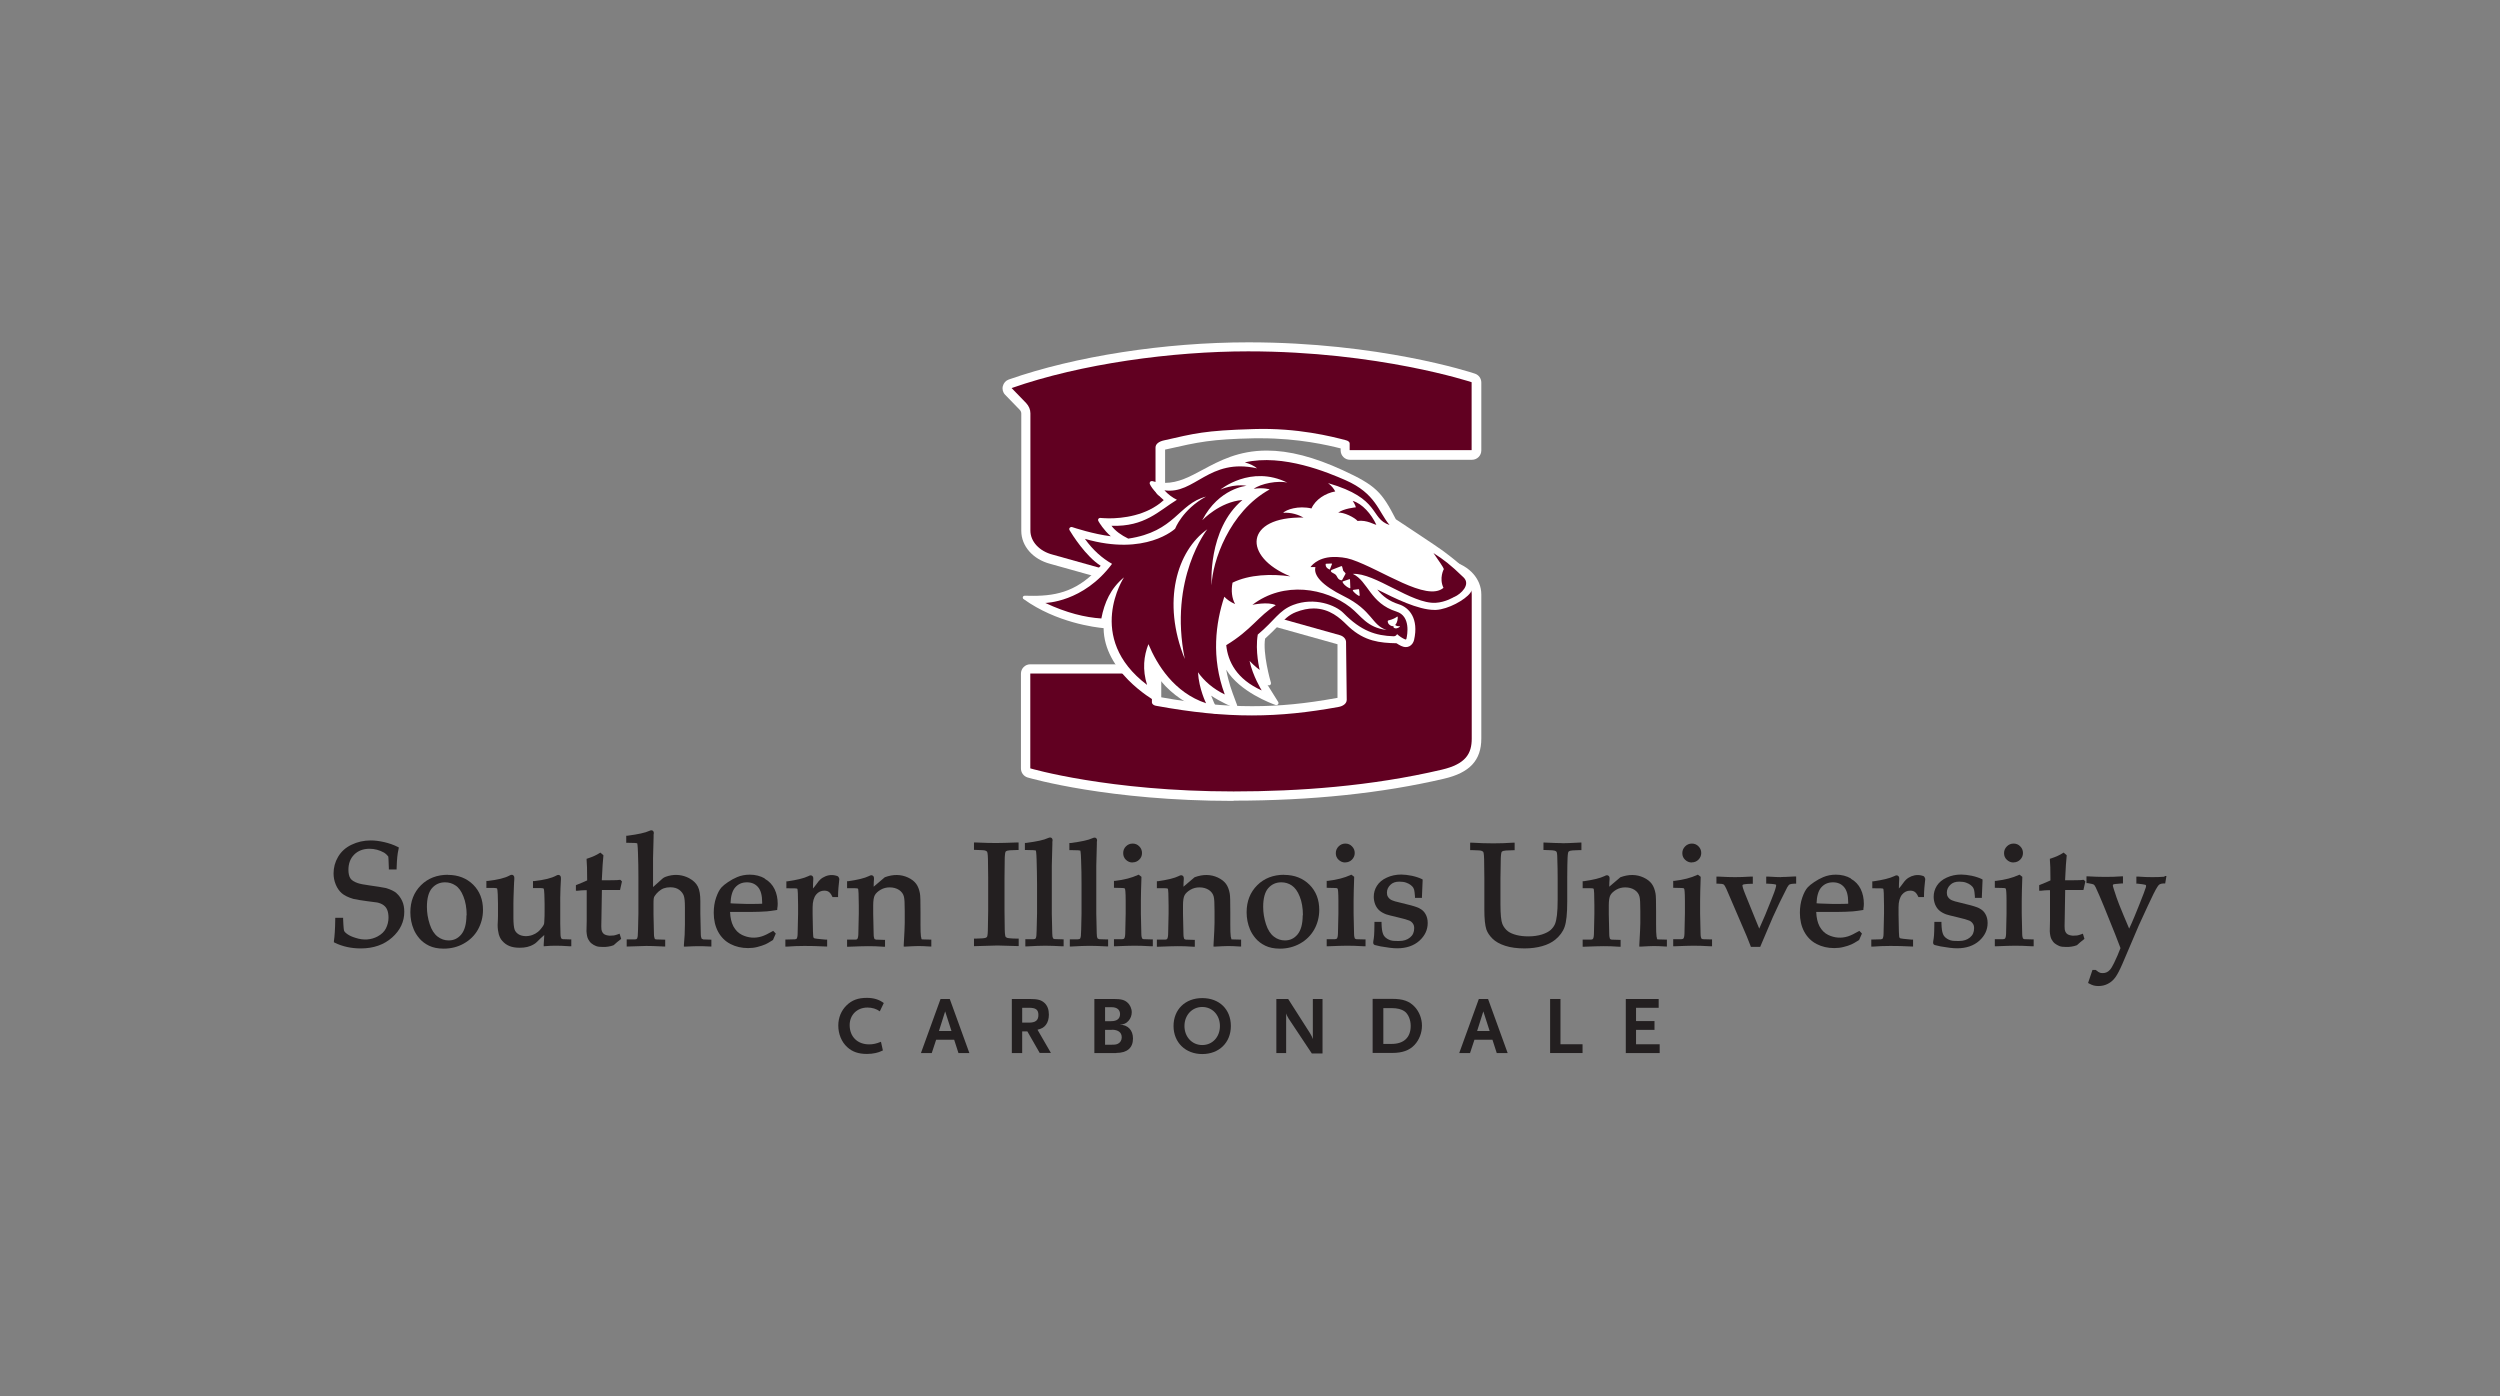 <?xml version="1.0" encoding="UTF-8"?><svg id="Layer_1" xmlns="http://www.w3.org/2000/svg" viewBox="0 0 222 124"><rect x="0" y="0" width="222" height="124" fill="#808080" stroke="none"/><path d="M35.21,79.31c-.2-.17-.51-.32-.93-.45-.42-.08-.9-.16-1.43-.23-.52-.07-.89-.14-1.11-.22-.31-.11-.52-.25-.63-.42-.11-.17-.17-.43-.17-.75,0-.55.17-1.01.51-1.35s.8-.52,1.37-.52c.45,0,.88.12,1.28.34.17.11.3.24.38.35,0,.03.03.19.05,1.02v.13h.69v-.12c.01-.44.04-.78.06-1s.06-.47.12-.73l.02-.1-.09-.05c-.37-.19-.78-.33-1.21-.43s-.83-.15-1.2-.15c-.61,0-1.18.13-1.7.38-.53.25-.93.62-1.2,1.08-.27.46-.4.95-.4,1.47,0,.36.07.69.2,1,.13.31.31.57.53.76s.55.36,1.02.5c.33.07.73.14,1.2.2.46.06.77.1.92.12.23.05.42.13.57.24.15.11.26.25.33.43.07.18.11.41.11.67,0,.34-.08.66-.23.96s-.4.53-.73.71c-.57.31-1.25.37-1.97.13-.3-.09-.54-.2-.71-.32-.2-.14-.28-.24-.3-.3-.02-.04-.06-.23-.09-1.04v-.12h-.7v.13c-.01.89-.06,1.55-.12,1.94v.1s.07.04.07.04c.69.34,1.47.51,2.32.51,1.13,0,2.06-.33,2.78-.97.72-.64,1.08-1.41,1.08-2.28,0-.37-.06-.7-.19-.97-.13-.28-.3-.51-.5-.68h0Z" style="fill:#231f20;"/><path d="M39.78,77.68c-.97,0-1.78.31-2.4.93s-.94,1.42-.94,2.4c0,.54.1,1.05.3,1.52.11.27.28.54.5.8.22.26.51.48.86.65.35.17.79.26,1.3.26.64,0,1.25-.15,1.78-.45.54-.3.97-.72,1.26-1.24s.45-1.11.45-1.75c0-.91-.29-1.66-.87-2.24-.58-.57-1.33-.87-2.24-.87h0ZM41.42,81.28c0,.77-.16,1.34-.46,1.7s-.67.53-1.12.53c-.35,0-.68-.11-.98-.34-.3-.23-.54-.6-.7-1.1-.17-.52-.25-1.03-.25-1.54,0-.75.15-1.31.45-1.66.3-.34.68-.52,1.16-.52.34,0,.65.09.93.28.28.18.52.51.7.97.19.47.29,1.03.29,1.68Z" style="fill:#231f20;"/><path d="M49.98,83.4c-.06-.02-.09-.03-.1-.04-.02-.02-.04-.04-.05-.05-.02-.06-.06-.17-.06-.41,0-.09-.01-.39-.02-.89v-1.74c-.01-.23,0-.7.02-1.38.02-.4.03-.66.04-.8,0-.06,0-.1,0-.14,0-.07-.02-.14-.06-.18-.08-.1-.21-.11-.39,0-.39.21-1.03.37-1.92.47h-.11v.62h.12c.13,0,.32,0,.55,0,.18,0,.24.03.26.04.01,0,.03.02.03.04.01.04.04.16.05.5.01.44.02.71.02.82v.53c0,.36,0,.73-.03,1.09,0,.14-.03.21-.05.24-.02.06-.08.14-.17.26-.11.16-.23.28-.34.37-.15.12-.31.21-.5.28-.45.16-.93.12-1.23-.07-.17-.11-.29-.25-.35-.43-.06-.19-.1-.54-.1-1.04v-1.23c0-.24.01-.71.04-1.41.01-.38.03-.63.04-.77,0-.06,0-.1,0-.14,0-.07-.02-.14-.06-.18-.08-.1-.21-.11-.39,0-.39.21-1.03.37-1.92.47h-.11v.62h.12c.13,0,.32,0,.55,0,.18,0,.24.03.26.04.01,0,.03.02.03.04.01.04.04.16.05.5.01.44.02.71.02.82v1.08c0,.12,0,.25-.01.37,0,.13-.02.28-.02.43,0,.32.04.6.1.83.07.24.17.44.31.59.17.2.39.36.64.46.24.1.55.15.9.15.26,0,.49-.02.68-.07s.39-.12.57-.23c.09-.05.18-.11.27-.2.25-.25.47-.46.67-.63-.01.31-.03.6-.05.85v.15s.14-.01.14-.01c.31-.03.63-.04.93-.04.28,0,.69.01,1.24.05h.14s0-.61,0-.61h-.13c-.52-.01-.66-.03-.67-.02h.01Z" style="fill:#231f20;"/><path d="M53.42,79.03c.34,0,.6,0,.8,0,.22,0,.46,0,.73,0h.11l.17-.76-.14-.14h-.06c-.11.02-.27.03-.48.03-.39,0-.61.01-.64.01h-.47c.05-1.1.1-1.83.14-2.16v-.07s-.27-.23-.27-.23l-.08.05c-.26.17-.61.33-1.04.47l-.1.03v.1c.03.26.05.88.05,1.82-.23.11-.54.24-.92.39l-.08.03v.5h.14c.25-.03.49-.05.69-.05h.13v2.48c0,.08,0,.15,0,.22-.01.34-.02.65-.02.95.02.32.07.55.15.7.08.15.18.29.3.38.12.1.25.17.4.23.15.06.34.08.58.08.19,0,.35,0,.5-.03.15-.02.31-.06.47-.12l.04-.03c.18-.17.37-.33.57-.48l.07-.06-.14-.46-.13.05c-.16.06-.29.09-.38.11-.1.01-.23.02-.39.02-.26-.03-.38-.08-.43-.11-.08-.05-.14-.1-.18-.17-.05-.07-.08-.17-.1-.27-.01-.08-.03-.33,0-1.1l.04-2.44h0Z" style="fill:#231f20;"/><path d="M62.42,83.4c-.06-.01-.09-.03-.09-.03-.02-.01-.03-.03-.04-.06-.02-.05-.06-.17-.06-.39,0-.07,0-.37-.02-.92l-.02-.87v-1.11c0-.57-.07-.99-.22-1.29-.15-.3-.41-.55-.78-.75-.56-.29-1.18-.37-1.83-.2-.17.05-.3.09-.39.14-.06.03-.13.09-.22.17-.05.05-.21.19-.48.43-.11.1-.21.18-.28.25v-2.54c.01-.53.03-1.17.05-1.92v-.19c.01-.06.02-.11.02-.15,0-.08-.03-.14-.06-.17-.07-.08-.17-.1-.34-.02-.36.17-1.01.31-1.94.43h-.11v.63h.13c.67,0,.8.03.82.04.02,0,.02.01.03.02,0,.02.04.14.06.8.03.74.04,1.47.04,2.17v3.26c-.03,1.43-.04,1.77-.05,1.81,0,.25-.05.35-.06.39-.01.02-.03.04-.06.06-.02,0-.06.03-.15.03h-.72v.63h.13c.83-.03,1.37-.05,1.61-.05.28,0,.8.01,1.55.05h.13v-.61h-.13c-.59-.01-.67-.02-.68-.02-.06-.01-.09-.03-.09-.03-.02-.01-.03-.03-.04-.06-.02-.06-.06-.17-.06-.41,0-.06-.01-.42-.04-1.76v-.74c0-.32,0-.53.02-.63.01-.09.04-.16.08-.22.1-.15.22-.29.36-.41.14-.12.29-.22.46-.28.17-.06.36-.09.57-.09.34,0,.6.08.8.23s.33.33.4.52c.07.2.1.54.1,1.01v1.56c0,.58-.03,1.19-.09,1.8v.15s.13,0,.13,0c.57-.03.95-.04,1.14-.04.22,0,.56,0,1.04.03h.13v-.61h-.13c-.56-.01-.63-.02-.63-.02l.02-.02Z" style="fill:#231f20;"/><path d="M67.92,78.01c-.4-.23-.85-.34-1.34-.34-.4,0-.78.07-1.13.22-.26.11-.52.25-.79.43-.27.18-.46.34-.59.48-.18.2-.34.5-.48.91-.14.4-.21.86-.21,1.35,0,.63.13,1.2.39,1.68.26.48.63.85,1.1,1.09.46.24.99.36,1.56.36.29,0,.57-.03.83-.1s.5-.14.7-.23c.14-.06.35-.18.65-.37l.03-.02.25-.57-.23-.24-.09.05c-.36.21-.67.36-.92.44-.6.19-1.2.14-1.76-.13-.33-.16-.58-.42-.77-.77-.17-.33-.27-.75-.29-1.27h1.89c.46,0,.92-.02,1.37-.05.24-.02.52-.06.83-.11l.1-.02v-.1c.03-.17.04-.32.04-.44,0-.48-.09-.92-.28-1.31-.19-.39-.49-.71-.89-.93h0ZM67.68,80.14v.11c-.2.01-.53.02-.98.02-.23,0-.67,0-1.29-.03-.23,0-.42-.02-.54-.03.02-.63.16-1.11.41-1.4.27-.31.61-.46,1.05-.46.41,0,.74.14.98.42.25.29.37.74.37,1.37Z" style="fill:#231f20;"/><path d="M74.44,77.83c-.38-.17-.78-.16-1.13-.02-.17.07-.34.17-.47.29-.08.07-.2.21-.36.44-.09.12-.18.24-.29.36,0-.36.02-.63.03-.81,0-.04,0-.08,0-.11,0-.07-.02-.13-.06-.17-.04-.05-.1-.08-.17-.08-.05,0-.12.02-.23.08-.38.18-.99.33-1.82.45h-.11v.62h.13c.64,0,.76.01.78.02.03,0,.06.02.07.04,0,0,.03.08.04.38.01.39.02.74.02,1.08v.75c0,.05-.01.63-.04,1.75,0,.23-.04.35-.06.41-.01.03-.03.05-.05.06,0,0-.04.02-.11.04-.02,0-.16.01-.74.02h-.13v.63h.14c.5-.04,1.02-.06,1.55-.06s1.15.01,1.89.05h.13v-.61h-.12c-.68-.06-.92-.09-.99-.11-.06-.02-.07-.04-.08-.04,0,0-.02-.03-.04-.1,0-.04-.02-.14-.03-.47-.02-.73-.03-1.24-.03-1.51v-.65c0-.5.11-.87.31-1.12.2-.24.44-.35.73-.35.17,0,.3.04.4.11.11.08.21.21.29.39l.04.07h.49v-.13c0-.42.05-.91.11-1.46v-.03l-.07-.17s-.05-.02-.05-.02Z" style="fill:#231f20;"/><path d="M81.84,83.35s-.04-.06-.06-.19c-.03-.19-.04-.56-.04-1.1v-1.12c0-.88-.01-1.4-.05-1.6-.06-.34-.17-.63-.33-.85-.17-.23-.41-.42-.74-.57-.61-.28-1.29-.3-2.05-.02l-.99.84c0-.32.02-.54.03-.66,0-.04,0-.08,0-.11,0-.07-.02-.13-.06-.17-.04-.05-.1-.08-.17-.08-.05,0-.12.02-.23.08-.37.18-.98.33-1.82.45h-.11v.62h.13c.63,0,.75.01.78.02.04.01.06.03.07.05,0,0,.03.08.04.38.01.39.02.74.02,1.08v.75c-.03,1.15-.04,1.76-.04,1.81-.01.25-.05.35-.07.39-.01.02-.03.04-.06.06-.02.01-.06.03-.14.03h-.73v.63h.13c.79-.03,1.37-.05,1.72-.05.41,0,.87.01,1.38.05h.14s0-.61,0-.61h-.13c-.6-.01-.67-.02-.67-.02-.07-.02-.1-.04-.11-.04-.02-.01-.03-.03-.04-.05-.02-.06-.06-.17-.06-.41,0-.09-.01-.68-.04-1.78v-.76c0-.44.05-.75.15-.92.1-.17.27-.33.51-.47.24-.14.51-.21.8-.21.33,0,.61.08.84.23.23.16.37.35.43.6.05.19.07.62.07,1.27v1.06c0,.27-.03.93-.09,1.96v.14s.13,0,.13,0c.54-.03.93-.05,1.16-.05.27,0,.61.01,1.02.04h.14s0-.61,0-.61l-.79-.02s-.1-.02-.13-.05h.02Z" style="fill:#231f20;"/><path d="M88.47,74.86c-.43,0-1.06-.01-1.85-.05h-.13v.66h.13c.63.01.82.04.87.06.08.03.13.06.17.11,0,.01.06.11.07.64.01.54.02,1.1.02,1.67v2.92c-.02,1.43-.02,1.73-.03,1.78-.01.41-.06.52-.07.54-.03.04-.08.07-.16.1-.06.02-.24.05-.87.06h-.13v.67l2.08-.06c.27,0,.85.02,1.76.05h.13v-.66h-.13c-.63-.01-.82-.05-.87-.06-.08-.03-.13-.06-.17-.11,0-.01-.06-.11-.07-.64-.01-.54-.02-1.09-.02-1.66v-2.92c.01-1.1.02-1.7.02-1.78.02-.42.06-.53.07-.54.02-.04.08-.07.16-.1.06-.02.24-.05.87-.06h.13v-.67h-.13c-.81.03-1.43.05-1.85.05h0Z" style="fill:#231f20;"/><path d="M93.64,83.39c-.06-.02-.09-.03-.1-.04-.02-.01-.03-.03-.04-.06-.03-.06-.06-.17-.06-.41,0-.09-.02-.68-.04-1.76v-4.25c.01-.53.03-1.17.05-1.92v-.19c.01-.06.02-.11.02-.15,0-.08-.03-.14-.06-.17-.07-.08-.17-.1-.35-.02-.35.17-1.01.31-1.94.43h-.11v.63h.13c.67,0,.8.03.82.04.02,0,.03.02.03.02,0,.02.04.14.06.8.02.74.04,1.47.04,2.17v2.61c-.04,1.59-.04,1.78-.05,1.8,0,.25-.05.35-.06.39-.01.02-.03.04-.06.06-.02,0-.06.03-.15.03h-.72v.64h.14c.69-.04,1.21-.06,1.62-.06s.92.02,1.5.05h.14s0-.62,0-.62h-.13c-.52-.01-.66-.02-.67-.02h.01Z" style="fill:#231f20;"/><path d="M97.59,83.39c-.06-.02-.09-.03-.1-.04-.02-.01-.03-.03-.04-.05-.03-.06-.06-.17-.06-.41,0-.09-.02-.68-.04-1.76v-4.25c.01-.53.03-1.17.05-1.92v-.19c.01-.06.02-.11.02-.15,0-.08-.03-.14-.06-.17-.07-.08-.17-.1-.35-.02-.35.17-1.01.31-1.94.43h-.11v.63h.13c.67,0,.8.03.82.04.02,0,.03.02.03.02,0,.02.04.14.06.8.03.74.04,1.47.04,2.17v2.61c-.03,1.42-.04,1.77-.05,1.8,0,.25-.05.35-.06.39-.01.02-.03.04-.06.06-.02,0-.06.03-.15.03h-.72v.64h.14c.69-.04,1.21-.06,1.62-.06s.92.02,1.5.05h.14s0-.62,0-.62h-.13c-.52-.01-.66-.02-.67-.02h.01Z" style="fill:#231f20;"/><path d="M101.55,83.4c-.06-.02-.09-.03-.1-.04-.02-.01-.04-.04-.04-.05-.02-.06-.06-.17-.06-.41,0-.05,0-.35-.04-1.77v-1.15c0-.47.02-1.16.05-2.05v-.07l-.25-.19-.07.03c-.54.25-1.22.43-2.01.52h-.11v.62h.13c.64,0,.76.03.78.03.04.02.06.04.07.07.02.06.06.28.06,1.07v1.11c-.03,1.15-.04,1.76-.04,1.8-.01.25-.05.35-.07.39-.01.02-.03.04-.06.06-.02,0-.06.03-.14.03h-.73v.63h.13c.76-.03,1.31-.05,1.65-.05.38,0,.89.01,1.53.05h.14v-.61h-.13c-.59-.01-.67-.02-.67-.02h0Z" style="fill:#231f20;"/><path d="M100.57,76.58c.23,0,.43-.08.59-.24.17-.16.25-.36.25-.59s-.08-.43-.24-.59c-.16-.17-.36-.25-.59-.25s-.43.08-.6.25c-.16.16-.24.36-.24.6s.08.43.24.59c.17.16.36.24.59.24h0Z" style="fill:#231f20;"/><path d="M109.35,83.35s-.04-.06-.06-.19c-.03-.19-.04-.56-.04-1.1v-1.12c0-.88-.01-1.4-.05-1.6-.06-.34-.17-.63-.33-.85s-.41-.42-.74-.57c-.61-.28-1.29-.3-2.05-.02l-.99.84c0-.32.02-.54.03-.66,0-.04,0-.08,0-.11,0-.07-.02-.13-.06-.17-.04-.05-.1-.08-.17-.08-.06,0-.12.02-.23.08-.37.18-.98.33-1.82.45h-.11v.62h.13c.64,0,.75.01.78.02.04.01.06.03.07.05,0,0,.03.07.04.38.01.39.02.74.02,1.08v.75c-.03,1.15-.04,1.76-.04,1.81-.01.25-.05.35-.07.39-.01.02-.03.04-.06.06-.02,0-.06.03-.14.03h-.73v.63h.13c.79-.03,1.37-.05,1.72-.05.41,0,.87.01,1.38.05h.14s0-.61,0-.61h-.13c-.6-.01-.67-.02-.67-.02-.07-.02-.1-.04-.11-.04-.02-.01-.03-.03-.04-.05-.02-.06-.06-.17-.06-.41,0-.09-.01-.68-.04-1.78v-.76c0-.44.05-.75.15-.92.1-.17.27-.33.51-.47.24-.14.51-.21.8-.21.33,0,.61.08.84.23.23.16.37.35.43.6.05.19.07.62.07,1.27v1.06c0,.27-.03.93-.09,1.96v.14s.13,0,.13,0c.54-.03.93-.05,1.16-.05.27,0,.61.01,1.02.04h.14s0-.61,0-.61l-.79-.02c-.06,0-.11-.03-.13-.05l.02.02Z" style="fill:#231f20;"/><path d="M114.04,77.68c-.97,0-1.78.31-2.4.93s-.94,1.42-.94,2.4c0,.54.1,1.05.3,1.52.11.27.28.54.5.8.22.26.51.48.86.65s.79.26,1.3.26c.64,0,1.24-.15,1.78-.45.54-.3.96-.72,1.26-1.24.29-.52.45-1.11.45-1.75,0-.91-.29-1.66-.87-2.24-.58-.57-1.33-.87-2.24-.87h0ZM115.68,81.28c0,.77-.16,1.34-.46,1.7s-.67.53-1.12.53c-.35,0-.69-.11-.98-.34-.3-.23-.54-.6-.7-1.1-.17-.52-.25-1.03-.25-1.54,0-.75.15-1.32.45-1.66s.68-.52,1.16-.52c.34,0,.65.09.93.28s.52.51.7.97c.19.46.29,1.03.29,1.68Z" style="fill:#231f20;"/><path d="M119.46,76.58c.23,0,.43-.08.59-.24s.25-.36.25-.59-.08-.43-.24-.59c-.16-.17-.36-.25-.59-.25s-.43.08-.6.25c-.16.16-.25.36-.25.6s.08.43.25.59.36.24.6.24h0Z" style="fill:#231f20;"/><path d="M120.44,83.4c-.06-.02-.09-.03-.1-.04-.02-.01-.04-.04-.04-.05-.02-.06-.06-.17-.06-.41,0-.05,0-.35-.04-1.77v-1.15c0-.47.02-1.16.05-2.05v-.07l-.25-.19-.07.03c-.54.25-1.22.43-2.01.52h-.11v.62h.13c.64,0,.76.03.78.03.04.02.06.04.07.07.02.06.06.28.06,1.07v1.11c-.02,1.15-.04,1.76-.04,1.8-.01.25-.05.35-.07.39-.01.02-.04.04-.06.06-.02,0-.06.03-.14.03h-.73v.63h.13c.76-.03,1.31-.05,1.65-.05.38,0,.89.01,1.53.05h.14v-.61h-.13c-.6-.01-.68-.02-.67-.02h0Z" style="fill:#231f20;"/><path d="M126.04,80.65c-.21-.1-.57-.22-1.12-.35l-1.04-.26c-.18-.06-.33-.11-.42-.18-.09-.06-.17-.14-.22-.24-.06-.1-.08-.22-.08-.36,0-.26.1-.48.3-.68.2-.2.46-.29.8-.29.24,0,.45.03.61.09.17.06.3.13.4.21s.17.15.21.21c.04.06.07.14.1.23.02.09.05.28.07.58v.12h.62v-.12c.02-.48.04-.96.06-1.42v-.09l-.07-.04c-.23-.11-.52-.21-.88-.29-.36-.07-.68-.11-.95-.11-.46,0-.89.09-1.28.27-.4.18-.69.43-.88.73-.19.3-.28.63-.28.98,0,.24.05.47.13.68.09.21.21.39.36.52.15.14.35.25.6.35.16.06.51.14,1.05.27.52.12.86.22,1.02.29.14.06.24.15.32.27s.11.24.11.4c0,.36-.12.63-.37.83-.25.21-.57.31-.97.31-.25,0-.45,0-.57-.02-.11-.01-.23-.05-.34-.1-.11-.05-.21-.11-.31-.2-.09-.08-.16-.18-.2-.29-.05-.13-.08-.26-.1-.4-.02-.13-.03-.32-.04-.56v-.13h-.63v.13c0,.56-.02.91-.03,1.07-.01.17-.04.34-.07.52,0,.05-.01.1-.01.13,0,.09.05.14.06.16.03.03.06.06.6.17.61.11,1.1.17,1.47.17.81,0,1.48-.23,1.97-.67.5-.45.74-.98.74-1.58,0-.31-.07-.58-.2-.8-.13-.23-.31-.39-.54-.5h0Z" style="fill:#231f20;"/><path d="M138.71,74.87c-.32,0-.83-.02-1.51-.05h-.14v.66h.13c.63.01.81.04.87.06.08.03.14.06.17.11,0,.01.06.11.06.64.02.55.03,1.11.03,1.67v1.94c0,.54-.02.99-.06,1.35-.04.34-.1.62-.18.81-.08.19-.21.36-.38.52-.17.15-.43.29-.77.4-.35.11-.76.17-1.21.17-.39,0-.75-.04-1.06-.12-.31-.08-.56-.19-.74-.32-.23-.17-.4-.4-.51-.66-.11-.27-.17-.86-.17-1.74v-2.33c.02-1.44.02-1.73.03-1.78.02-.42.06-.52.08-.55.01-.02.05-.06.15-.09.06-.02.24-.05.87-.06h.13v-.67h-.14c-1.15.08-2.31.08-3.67,0h-.14v.66h.13c.63.01.82.04.87.06.08.03.13.06.17.11,0,.01.06.11.07.64.01.54.02,1.1.02,1.67v2.79c0,.83.06,1.41.18,1.78.1.28.28.55.54.81.26.26.64.48,1.14.64.49.16,1.07.23,1.72.23.56,0,1.09-.07,1.55-.2.47-.13.86-.33,1.16-.57.4-.33.69-.71.84-1.15.15-.43.23-1.15.23-2.22v-2.11c0-.78.02-1.68.03-1.78.02-.42.06-.53.07-.54.02-.04.08-.07.16-.1.06-.02.24-.05.87-.06h.13v-.67h-.13c-.74.04-1.27.06-1.56.06h0Z" style="fill:#231f20;"/><path d="M147.16,83.35s-.04-.06-.06-.19c-.03-.19-.04-.56-.04-1.1v-1.12c0-.88-.01-1.41-.05-1.6-.06-.34-.17-.63-.33-.85s-.41-.42-.74-.57c-.61-.28-1.29-.3-2.05-.02l-.99.84c0-.32.02-.54.03-.66,0-.04,0-.08,0-.11,0-.07-.02-.13-.06-.17-.04-.05-.1-.08-.17-.08-.05,0-.12.02-.23.08-.37.18-.98.33-1.82.45h-.11v.62h.13c.63,0,.75.01.78.02.04.01.06.03.07.05,0,0,.03.08.04.38.01.39.02.74.02,1.08v.75c-.03,1.15-.04,1.76-.04,1.81-.01.25-.05.35-.07.39-.01.02-.04.04-.06.06-.02,0-.06.03-.14.03h-.73v.63h.13c.79-.03,1.37-.05,1.72-.05.41,0,.87.01,1.38.05h.14s0-.61,0-.61h-.13c-.57-.01-.67-.02-.67-.02-.07-.02-.1-.03-.11-.04-.02-.01-.03-.03-.04-.05-.02-.06-.06-.17-.06-.41,0-.09-.01-.68-.04-1.78v-.76c0-.44.05-.75.15-.92.1-.17.27-.33.51-.47.24-.14.51-.21.8-.21.33,0,.61.08.84.23.23.16.37.35.43.6.05.19.07.62.07,1.27v1.06c0,.27-.03.91-.09,1.96v.14s.13,0,.13,0c.54-.03.93-.05,1.16-.05.27,0,.61.01,1.02.04h.14s0-.61,0-.61l-.79-.02s-.1-.02-.13-.05h.02Z" style="fill:#231f20;"/><path d="M151.21,83.4c-.06-.02-.09-.03-.1-.04-.02-.01-.04-.04-.04-.05-.02-.06-.06-.17-.06-.41,0-.05,0-.35-.04-1.77v-1.15c0-.47.02-1.16.05-2.05v-.07l-.25-.19-.07.03c-.54.25-1.22.43-2.01.52h-.11v.62h.13c.64,0,.76.03.78.03.04.02.06.04.07.07.02.06.06.28.06,1.07v1.11c-.02,1.15-.04,1.76-.04,1.8-.01.25-.05.35-.07.39-.01.02-.04.04-.06.06-.02,0-.06.03-.14.03h-.73v.63h.13c.76-.03,1.31-.05,1.65-.05.38,0,.89.01,1.53.05h.14v-.61h-.13c-.6-.01-.68-.02-.67-.02h0Z" style="fill:#231f20;"/><path d="M150.23,76.58c.23,0,.43-.08.59-.24s.25-.36.25-.59-.08-.43-.24-.59c-.16-.17-.36-.25-.59-.25s-.43.08-.6.25c-.16.16-.25.36-.25.6s.08.43.25.59c.17.16.36.24.6.24h0Z" style="fill:#231f20;"/><path d="M158.18,77.89c-.17,0-.57-.01-1.2-.05h-.14v.63h.12c.56.02.71.07.75.09,0,0,.01,0,.01.04,0,.05,0,.1-.02.16-.06.26-.2.64-.4,1.13-.35.87-.53,1.33-.57,1.41l-.51,1.16c-.08-.18-.18-.42-.3-.73l-.95-2.34c-.21-.52-.24-.7-.24-.76,0-.02,0-.05.06-.08.02,0,.13-.06.74-.07h.12v-.64h-.14c-.61.04-1.09.05-1.44.05-.32,0-.83-.01-1.52-.05h-.13v.63h.12c.33.01.41.03.44.04.05,0,.09.04.13.08.03.04.09.12.19.34l1.81,4.21c.06.15.17.43.34.86l.03.08h.83l.03-.08c.64-1.52.99-2.34,1.09-2.56l.6-1.29c.49-.99.63-1.28.68-1.36.09-.16.16-.23.21-.25.03-.02.14-.06.46-.07h.12v-.64h-.13c-.65.04-1.05.05-1.2.05h0Z" style="fill:#231f20;"/><path d="M164.37,78.01c-.4-.23-.85-.34-1.34-.34-.4,0-.78.07-1.13.22-.26.11-.52.25-.79.43-.27.18-.46.34-.59.48-.18.2-.34.5-.48.91-.14.4-.21.86-.21,1.35,0,.63.13,1.2.39,1.68.26.48.63.85,1.1,1.09.46.24.99.36,1.56.36.29,0,.57-.03.83-.1.26-.06.5-.14.7-.23.14-.06.35-.18.65-.37l.03-.02.25-.57-.23-.24-.09.05c-.36.21-.67.36-.92.44-.6.19-1.2.14-1.76-.13-.33-.16-.58-.42-.77-.77-.17-.33-.27-.75-.29-1.27h1.89c.46,0,.92-.02,1.37-.05.24-.02.52-.06.83-.11l.1-.02v-.1c.03-.17.04-.32.04-.44,0-.48-.09-.92-.28-1.31-.19-.39-.49-.71-.89-.93h0ZM164.12,80.14v.11c-.2.01-.53.02-.98.02-.23,0-.67,0-1.29-.03-.23,0-.42-.02-.54-.03.02-.63.16-1.11.41-1.4.27-.31.61-.46,1.05-.46.41,0,.74.14.98.42.25.29.37.74.37,1.37h0Z" style="fill:#231f20;"/><path d="M170.88,77.83c-.38-.17-.78-.16-1.14-.02-.17.07-.34.17-.47.29-.08.07-.2.21-.36.44-.09.12-.18.24-.29.36,0-.35.02-.63.03-.81,0-.04,0-.08,0-.11,0-.07-.02-.13-.06-.17-.04-.05-.1-.08-.17-.08-.05,0-.12.02-.23.08-.38.18-.99.33-1.82.45h-.11v.62h.13c.64,0,.76.01.78.02.03,0,.06.02.07.04,0,0,.03.08.04.38.01.39.02.74.02,1.08v.75c0,.05-.01.63-.04,1.75,0,.23-.04.35-.06.41-.01.03-.03.05-.05.06,0,0-.04.02-.11.04-.02,0-.16.01-.74.02h-.13v.63h.14c.5-.04,1.02-.06,1.55-.06s1.15.01,1.89.05h.13v-.61h-.12c-.68-.06-.92-.09-.99-.11-.06-.02-.07-.04-.08-.04,0,0-.02-.03-.04-.1,0-.04-.02-.16-.03-.47-.02-.73-.03-1.24-.03-1.51v-.65c0-.5.11-.87.31-1.12.2-.24.44-.35.73-.35.17,0,.3.04.4.11.11.08.21.21.29.39l.04.07h.49v-.13c0-.41.05-.91.11-1.46v-.03l-.07-.17-.05-.02h0Z" style="fill:#231f20;"/><path d="M175.76,80.65c-.21-.1-.57-.22-1.12-.35l-1.04-.26c-.18-.06-.33-.11-.42-.18-.09-.06-.17-.14-.22-.24-.06-.1-.08-.22-.08-.36,0-.26.1-.48.3-.68.2-.2.46-.29.8-.29.24,0,.45.03.61.09.17.06.3.13.4.21s.17.15.21.21c.04.06.07.14.1.23.02.09.05.28.07.58v.12h.62v-.12c.02-.48.04-.96.06-1.42v-.09l-.07-.04c-.23-.11-.52-.21-.88-.29-.36-.07-.68-.11-.95-.11-.46,0-.89.09-1.28.27-.4.18-.69.43-.88.73-.19.3-.28.63-.28.98,0,.24.05.47.13.68.09.21.21.39.36.52.15.14.35.25.6.35.16.06.51.14,1.05.27.52.12.86.22,1.02.29.14.06.24.15.32.27s.11.24.11.4c0,.36-.12.63-.37.83-.25.21-.57.31-.97.31-.25,0-.45,0-.57-.02-.11-.01-.23-.05-.34-.1-.11-.05-.21-.11-.31-.2-.09-.08-.16-.18-.2-.29-.05-.13-.08-.26-.1-.4s-.03-.32-.04-.56v-.13h-.63v.13c0,.56-.02.91-.03,1.07-.01.17-.04.34-.07.52,0,.05-.01.1-.01.13,0,.09.05.14.06.16.03.03.06.06.6.17.61.11,1.1.17,1.47.17.81,0,1.48-.23,1.97-.67.5-.45.74-.98.74-1.58,0-.31-.07-.58-.2-.8-.13-.23-.31-.39-.54-.5h0Z" style="fill:#231f20;"/><path d="M179.77,83.4c-.06-.02-.09-.03-.1-.04-.02-.01-.04-.04-.04-.05-.02-.06-.06-.17-.06-.41,0-.05,0-.35-.04-1.77v-1.15c0-.47.02-1.16.05-2.05v-.07l-.25-.19-.07.03c-.54.25-1.22.43-2.01.52h-.11v.62h.13c.64,0,.76.03.78.03.04.02.06.04.07.07.02.06.06.28.06,1.07v1.11c-.02,1.15-.04,1.76-.04,1.8-.01.25-.05.35-.07.39-.01.02-.04.04-.06.06-.02,0-.06.03-.14.03h-.73v.63h.13c.76-.03,1.31-.05,1.65-.05.38,0,.89.01,1.53.05h.14v-.61h-.13c-.6-.01-.67-.02-.67-.02h0Z" style="fill:#231f20;"/><path d="M178.8,76.58c.23,0,.43-.08.59-.24s.25-.36.25-.59-.08-.43-.24-.59c-.16-.17-.36-.25-.59-.25s-.43.08-.6.25c-.16.16-.25.36-.25.6s.08.43.25.59c.17.16.36.24.6.24h0Z" style="fill:#231f20;"/><path d="M183.37,79.03c.34,0,.6,0,.8,0,.22,0,.46,0,.73,0h.11l.17-.76-.14-.14h-.06c-.11.02-.27.03-.48.03-.39,0-.61.01-.65.01h-.47c.05-1.11.1-1.83.14-2.16v-.07s-.27-.23-.27-.23l-.08.05c-.26.17-.61.33-1.04.47l-.1.03v.1c.03.27.05.88.05,1.82-.23.11-.54.24-.92.39l-.08.03v.5h.14c.25-.03.49-.05.69-.05h.13v2.48c0,.08,0,.15,0,.22-.01.34-.02.65-.02.95.02.32.07.55.15.7.08.15.18.29.3.38s.25.17.4.23c.15.06.34.08.58.08.19,0,.35,0,.5-.03.15-.02.31-.06.47-.12l.04-.03c.18-.17.37-.33.57-.48l.07-.06-.14-.46-.13.05c-.16.06-.28.09-.38.11-.1.01-.23.02-.39.02-.26-.03-.38-.08-.43-.11-.08-.05-.14-.1-.18-.17-.05-.07-.08-.16-.1-.27-.01-.08-.03-.33,0-1.1l.04-2.44h0Z" style="fill:#231f20;"/><path d="M192.24,77.85c-.36.03-.74.04-1.11.04s-.8-.01-1.28-.05h-.14s0,.63,0,.63h.12c.58.06.69.11.7.11.03.02.04.04.04.08s0,.09-.02.14c-.06.19-.24.7-.57,1.51-.33.83-.56,1.38-.69,1.67l-.22.48c-.14-.32-.3-.71-.49-1.16l-.4-.98c-.14-.36-.3-.8-.46-1.32-.09-.27-.1-.35-.1-.37,0-.05.01-.08.08-.11.02,0,.13-.03.7-.07h.12v-.63h-.14c-.92.07-1.94.06-2.96,0h-.14s0,.6,0,.6h.11c.36.06.48.1.52.12.05.03.11.09.19.26.19.4.43.96.73,1.69l1,2.48c.18.45.34.86.47,1.22-.17.45-.36.89-.57,1.32-.14.29-.26.49-.36.6-.1.11-.2.19-.3.23-.11.05-.22.07-.33.07-.14,0-.21-.01-.25-.03-.06-.02-.1-.04-.15-.07-.06-.04-.12-.09-.2-.15l-.04-.03h-.29l-.39,1.16.1.05c.15.08.28.14.4.17.12.03.26.05.41.05.3,0,.59-.06.85-.2.26-.13.48-.32.66-.57.18-.24.39-.65.63-1.2l1.45-3.4c.65-1.43,1.09-2.36,1.32-2.83.3-.6.44-.76.49-.8.1-.07.24-.11.43-.11h.11l.11-.66h-.17s0,.03,0,.03Z" style="fill:#231f20;"/><path d="M78.13,89.81c-.31-.23-.69-.34-1.1-.34-.92,0-1.58.65-1.58,1.56,0,1.03.69,1.71,1.73,1.71.34,0,.63-.06,1.05-.23l.17.77c-.3.14-.43.18-.65.23-.23.05-.49.08-.77.08-.75,0-1.29-.19-1.74-.6-.51-.46-.8-1.17-.8-1.92,0-.7.26-1.33.73-1.79.48-.47,1.02-.67,1.81-.67.61,0,1.09.15,1.5.46l-.35.73h0Z" style="fill:#231f20;"/><path d="M85.11,93.51l-.38-1.18h-1.6l-.39,1.18h-.96l1.74-4.8h.82l1.74,4.8h-.97ZM83.93,89.81l-.55,1.74h1.11l-.56-1.74Z" style="fill:#231f20;"/><path d="M92.33,93.51l-1.1-1.92h-.46v1.92h-.92v-4.8h1.6c.7,0,1.02.09,1.3.35.26.24.39.59.39,1.04,0,.37-.09.67-.26.9-.18.23-.35.34-.75.44l1.19,2.06h-1,0ZM91.37,89.49h-.6v1.32h.6c.58,0,.84-.2.84-.68s-.24-.64-.84-.64Z" style="fill:#231f20;"/><path d="M99.13,93.51h-1.95v-4.8h1.74c.63,0,.94.08,1.2.32.23.2.38.54.38.86,0,.27-.1.55-.28.75-.21.24-.41.33-.79.35.73.01,1.18.49,1.18,1.23,0,.83-.52,1.28-1.48,1.28h0ZM98.73,89.44h-.6v1.24h.54c.52,0,.79-.22.79-.63,0-.39-.28-.61-.74-.61h0ZM98.73,91.45h-.6v1.32h.6c.29,0,.41-.02.55-.09.2-.1.33-.31.33-.56,0-.44-.31-.68-.88-.68Z" style="fill:#231f20;"/><path d="M106.76,93.6c-1.49,0-2.55-1.03-2.55-2.49s1.03-2.48,2.55-2.48,2.54,1,2.54,2.48-1.05,2.49-2.54,2.49ZM106.76,89.42c-.91,0-1.58.73-1.58,1.69s.67,1.69,1.58,1.69,1.57-.72,1.57-1.69-.67-1.69-1.57-1.69Z" style="fill:#231f20;"/><path d="M116.49,93.55l-2.06-3.1-.16-.29c-.03-.06-.04-.09-.06-.17v3.52h-.87v-4.8h1.05l1.94,3.04c.14.22.2.37.25.52v-3.56h.86v4.84h-.96,0Z" style="fill:#231f20;"/><path d="M125.6,92.8c-.44.47-1.08.7-1.94.7h-1.77v-4.8h1.78c.91,0,1.48.2,1.95.7.41.44.65,1.05.65,1.68s-.24,1.26-.66,1.71h0ZM124.72,89.81c-.25-.19-.63-.29-1.15-.29h-.73v3.18h.73c1.09,0,1.7-.57,1.7-1.6,0-.54-.21-1.05-.55-1.3h0Z" style="fill:#231f20;"/><path d="M132.91,93.51l-.38-1.18h-1.6l-.39,1.18h-.96l1.74-4.8h.82l1.74,4.8h-.97ZM131.72,89.81l-.55,1.74h1.11l-.56-1.74Z" style="fill:#231f20;"/><path d="M137.65,93.51v-4.8h.92v4.02h1.96v.78h-2.88Z" style="fill:#231f20;"/><path d="M144.37,93.51v-4.8h2.92v.78h-2.01v1.18h1.64v.78h-1.64v1.28h2.1v.78h-3.02Z" style="fill:#231f20;"/><path d="M109.53,71.12c-11.11,0-17.99-2-18.28-2.08-.35-.11-.59-.43-.59-.8v-8.42c0-.46.37-.83.83-.83h10.8c.46,0,.83.37.83.83v2.1c3,.54,5.57.79,8.06.79s4.76-.23,7.53-.73c.02,0,.04,0,.06-.01v-4.76l-25.51-7.14c-1.53-.4-2.57-1.57-2.57-2.93v-10.42c0-.15-.08-.27-.15-.34l-1.28-1.32c-.2-.2-.28-.49-.21-.77s.27-.5.53-.59c5.9-2.07,13.86-3.3,21.28-3.3,11.6,0,19.77,2.66,20.11,2.78.34.11.57.43.57.79v6.03c0,.46-.37.83-.83.83h-10.83c-.46,0-.83-.37-.83-.83v-.18c-1.14-.29-3.76-.9-7.08-.9-.19,0-.38,0-.57,0-3.87.08-4.95.33-7.82.98-.05,0-.09.02-.12.03v3.39l25.49,6.53c1.55.4,2.59,1.58,2.59,2.94v12.79c0,1.93-1.02,3.04-3.31,3.57-5.5,1.29-11.79,1.95-18.68,1.95h0Z" style="fill:#fff;"/><path d="M119.85,39.99v-.6c0-.16-.15-.25-.34-.3-1.22-.32-4.29-1.11-8.15-.99-4.46.13-5.27.39-8.02,1.01-.4.09-.73.3-.73.63v3.76c0,.28.23.53.56.62l25.55,6.55c1.18.3,1.97,1.16,1.97,2.13v12.79c0,1.32-.52,2.26-2.67,2.76-6.25,1.47-12.72,1.93-18.48,1.93-11.12,0-18.05-2.05-18.05-2.05v-8.42h10.8v2.55c0,.16.15.27.34.31,6.45,1.19,10.92,1.07,16.22.11.41-.07.74-.3.74-.64l-.06-5.12c0-.28-.23-.53-.56-.62l-25.5-7.15c-1.17-.3-1.97-1.16-1.97-2.13v-10.42c0-.33-.13-.64-.38-.91l-1.29-1.33c6.19-2.17,14.29-3.26,21-3.26,11.6,0,19.85,2.74,19.85,2.74v6.03h-10.83,0Z" style="fill:#610021;"/><path d="M107.95,63.38c-.39-.07-3.73-.75-5.65-4.03.1,1.11.61,2.56.67,2.75.02.05,0,.12-.02.17s-.09.08-.15.08c-.03,0-.06,0-.09-.02-.48-.27-4.68-2.75-4.71-6.55-.75-.07-4.19-.49-7.09-2.57-.06-.03-.09-.09-.09-.15,0-.09.08-.16.17-.16.01,0,.03,0,.04,0,.24,0,.48.01.71.01,2.2,0,4.07-.46,6-2.67-1.32-.83-2.54-2.78-2.77-3.17-.03-.05-.03-.13,0-.18.03-.05.1-.09.16-.09.02,0,.04,0,.06,0,.21.07,1.91.63,3.45.82-.63-.55-1.03-1.21-1.11-1.36-.03-.05-.03-.13,0-.18s.1-.09.16-.09c.1,0,.38.04.78.04,1.17,0,3.33-.21,4.87-1.62-.32-.28-1.05-.97-1.24-1.44-.02-.05-.01-.12.02-.17.03-.05.1-.08.15-.08.01,0,.03,0,.05,0,.38.11.75.16,1.12.16,1.19,0,2.2-.54,3.37-1.17,1.49-.8,3.18-1.7,5.68-1.7,1.99,0,4.19.57,6.74,1.74,2.96,1.36,3.48,1.95,4.72,4.36.35.23,3.76,2.48,4.22,2.83l.21.16c.45.34,1.2.91,2.03,1.71.54.52.6,1.23.15,1.84-.47.63-1.96,1.45-3.04,1.51h-.14c-1.46,0-3.54-1.04-5.05-1.8,0,0-.01,0-.02,0,.47.58,1.03,1.02,1.91,1.3.93.29,1.78,1.28,1.35,3.17-.06.24-.2.44-.4.55-.11.06-.22.08-.33.08-.29,0-.55-.16-.83-.34-1.48-.03-2.81-.17-4.2-1.43-.07-.06-.15-.14-.24-.23-.55-.54-1.48-1.43-2.92-1.43-.49,0-1.02.11-1.56.32-.65.25-1.04.66-1.58,1.22-.32.33-.68.7-1.17,1.14-.21,1.31.44,3.66.52,3.92.01.05,0,.11-.03.16-.03.04-.09.07-.14.07-.04,0-.08-.01-.11-.04h-.02c.13.21.29.46.53.85l.42.67c.03.05.03.13,0,.18s-.1.09-.16.09c-.02,0-.04,0-.06,0-.36-.13-3.19-1.16-4.4-3.14.2,1.11.51,1.93.75,2.57.08.21.16.41.22.59.02.05,0,.12-.02.17-.03.04-.09.07-.15.07-.02,0-.05,0-.07-.01-.23-.1-1.28-.55-2.07-1.09.16.44.3.74.61,1.36.03.05.02.13,0,.18s-.1.08-.15.08h-.04Z" style="fill:#fff;"/><path d="M118.81,45.54c.49-.39,1.59-.49,1.59-.49,0,0-.05-.24-.28-.57.85.24,1.65,1.16,2.1,2.12-.18,0-.83-.45-1.67-.34-.23-.29-1.24-.81-1.74-.73h0ZM129.12,53.01s-.75.47-1.64.52c-2.13.11-5.39-2.68-7.35-2.57,1.37.65,1.52,2.61,3.88,3.35,1.28.4.96,2.07.88,2.41-.01.05-.06.08-.11.06-.26-.11-.51-.28-.72-.47-.05.11-.17.2-.31.19-1.57-.05-2.87-.45-4.46-2.07-.67-.68-2.55-1.44-4.46-.71-1.27.49-1.62,1.36-3.14,2.63-.25,1.46.17,3.14.17,3.14,0,0-.41-.29-.9-.8.29,1.35,1.08,2.62,1.08,2.62-2.23-1-3-2.56-3.15-4.02,2.25-1.36,2.85-2.59,4.4-3.55-.69-.34-2.08-.03-2.08-.03,2.8-2.14,6.49-1.5,8.7.22.96.75,1.47,1.8,3.22,2.01-1.34-.42-1.22-1.72-3.8-3-1.96-.97-2.71-1.86-2.52-2.58-.25-.02-.44,0-.44,0,0,0,.54-.86,2-.9.51-.01,1.12.04,1.67.23,2.66.9,6.65,3.78,8.14,2.51-.41-.86.03-1.66.03-1.66-.05-.2-.45-.74-.92-1.43.93.6,1.48,1.01,2.68,2.17.64.63-.22,1.46-.83,1.73h0ZM118.1,50.55l.18-.46s0-.05-.03-.05l-.5.02s-.03.01-.03.03c-.01.08-.03.32.34.48.02,0,.04,0,.05-.02ZM119.19,51.49l.29-.53s0-.05,0-.06l-.2-.22-.1-.37s-.04-.05-.07-.04l-.87.34s-.07.07-.06.11c.06.15.26.17.41.3.18.16.16.43.51.51.04,0,.08,0,.1-.05h0ZM119.91,52.2l-.03-.74s-.02-.04-.05-.03l-.59.2s-.03.02-.02.04c.02.13.27.42.64.57.02,0,.05,0,.05-.04h0ZM123.23,55.15c0,.27.21.39.35.44.05.02.1.02.15,0,0,.07.01.14.07.17.12.08.32.05.51-.11.01-.01,0-.04-.01-.04-.17,0-.28-.01-.41-.11.22-.23.23-.56.23-.71,0-.03-.04-.05-.06-.03-.1.08-.35.24-.79.34-.02,0-.03.02-.03.04h0ZM120.14,52.47c.08.11.28.31.52.44.04.02.08,0,.08-.06l-.05-.48s-.03-.06-.06-.05l-.46.06s-.06.05-.04.08h0ZM106.38,59.7c.09,1.49.72,2.75.72,2.75-2.84-.95-4.35-3.41-5.12-5.25-.41,1.04-.55,2.26-.12,3.62-5.56-4.21-2.05-9.55-2.05-9.55-1.19.98-1.74,2.24-2.01,3.65-1.43-.09-3.09-.49-4.98-1.38,0,0,3.38-.04,5.93-3.47-.88-.5-1.7-1.22-2.41-2.22,5.41,1.57,8.01-.9,8.01-.9,0,0,.64-1.7,2.74-2.85-2.47.65-2.72,3.11-6.9,3.73-.63-.31-1.15-.68-1.49-1.14,2.96.1,4.19-1.32,5.81-2.31-.39-.19-.76-.46-1.11-.84,2.71.4,3.93-2.91,8.23-1.95-.28-.24-.66-.41-1.09-.53,3.4-.79,7.43.92,8.94,1.58,2.71,1.19,2.91,2.79,3.91,3.98-1.78-.59-.72-2.35-5.46-3.72.31.23.51.49.64.74-.86.15-1.76.71-2.11,1.51-1.18-.27-2.23.1-2.52.39.73-.06,1.38.18,1.82.42-5.23-.11-5.46,3.47-1.18,5.22-1.67-.23-3.62-.18-5.13.56-.14.69-.06,1.41.23,1.9-.41-.17-.72-.4-.96-.65-.77,2.33-1.18,5.4.04,8.68-1.03-.5-1.82-1.18-2.4-2h0ZM106.78,46.18s1.53-1.62,3.55-1.78c-3.12,2.61-2.74,7.57-2.74,7.57.06-2.05,1.55-6.53,5.16-8.51,0,0-.57-.19-1.42-.05.63-.47,2.15-.76,2.99-.55-3.26-1.61-5.95.62-5.95.62,0,0,1.18-.54,2.33-.34,0,0-2.46.2-3.93,3.04h0ZM107.21,47c-2.69,1.91-4.07,6.42-2,11.52-1.45-7.16,2-11.52,2-11.52Z" style="fill:#610021;"/></svg>
